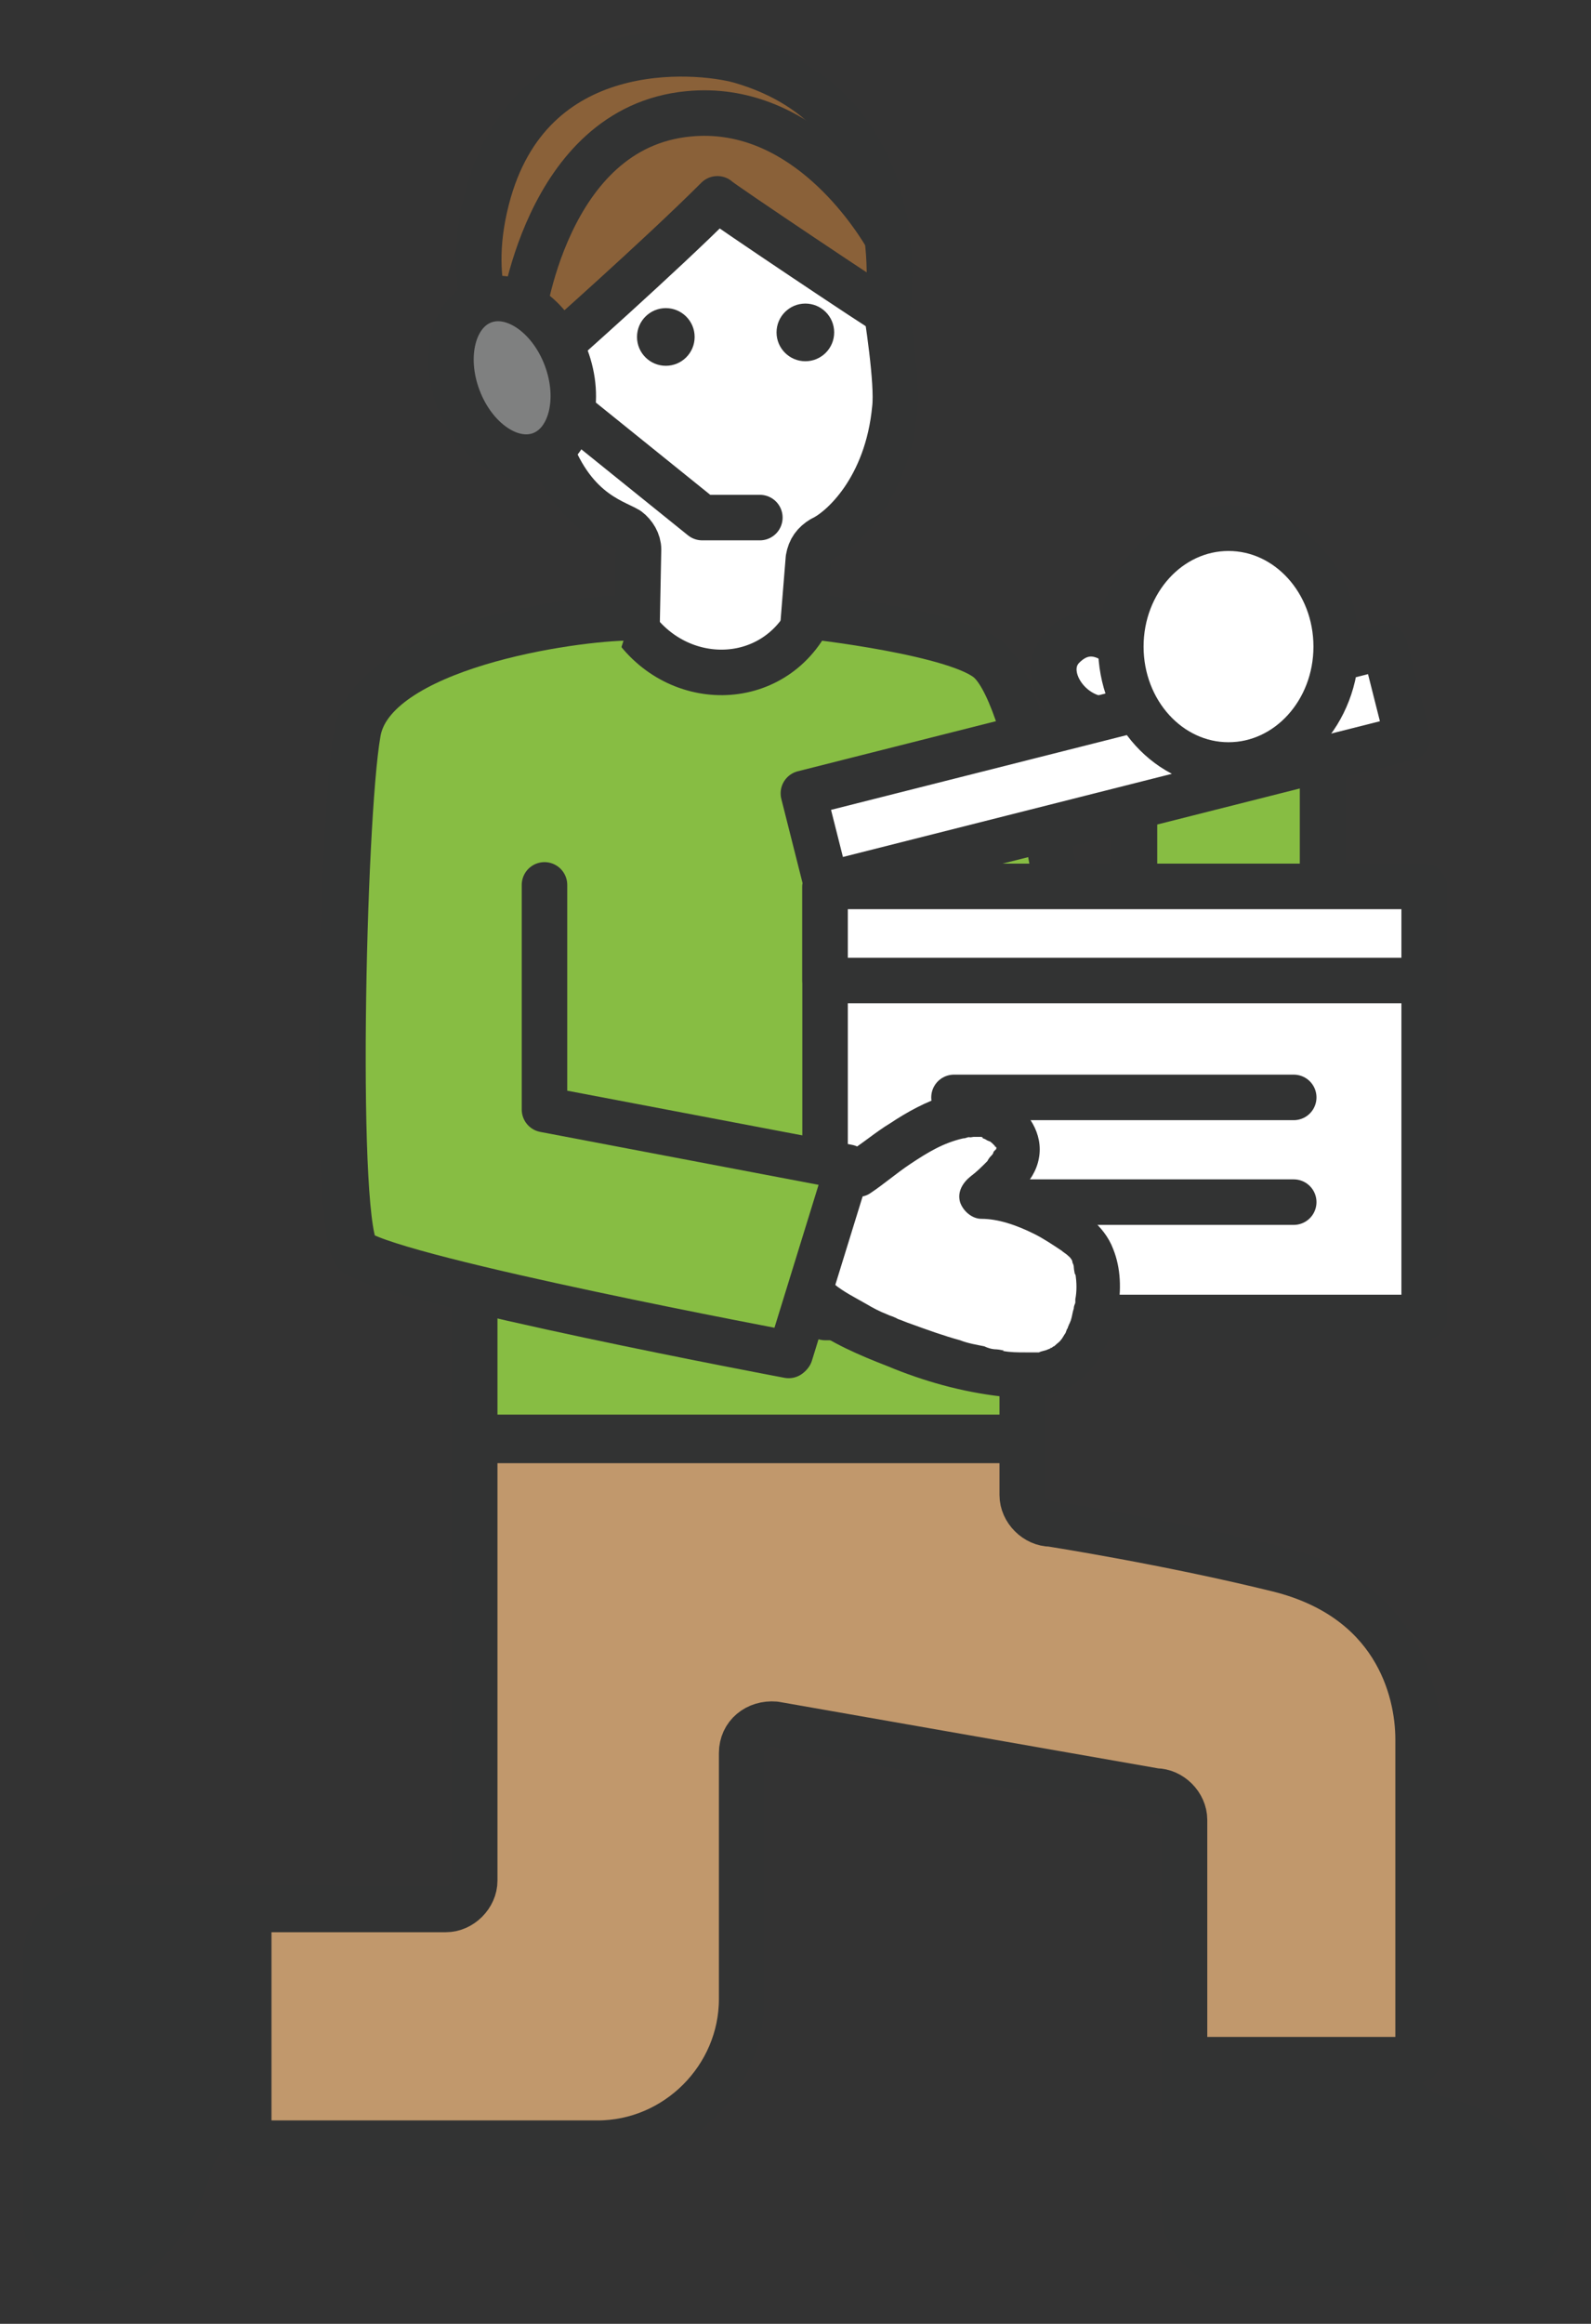 <?xml version="1.0" encoding="utf-8"?>
<!-- Generator: Adobe Illustrator 24.0.0, SVG Export Plug-In . SVG Version: 6.00 Build 0)  -->
<svg version="1.1" id="レイヤー_1" xmlns="http://www.w3.org/2000/svg" xmlns:xlink="http://www.w3.org/1999/xlink" x="0px"
	 y="0px" width="104.9px" height="153.1px" viewBox="0 0 104.9 153.1" style="enable-background:new 0 0 104.9 153.1;"
	 xml:space="preserve">
<rect x="0" y="0" width="104.9" height="153.1" fill="#333333" stroke="none"/>
<style type="text/css">
	.st0{fill:#FFFFFF;stroke:#323333;stroke-width:3;stroke-linecap:round;stroke-linejoin:round;stroke-miterlimit:10;}
	.st1{fill:#87BD43;stroke:#323333;stroke-width:3;stroke-linecap:round;stroke-linejoin:round;stroke-miterlimit:10;}
	.st2{fill:#323333;}
	.st3{fill:#323333;stroke:#323333;stroke-width:3;stroke-linecap:round;stroke-linejoin:round;stroke-miterlimit:10;}
	.st4{fill:#C1986C;stroke:#323333;stroke-width:3;stroke-linecap:round;stroke-linejoin:round;stroke-miterlimit:10;}
	.st5{fill:none;stroke:#323333;stroke-width:3;stroke-linecap:round;stroke-linejoin:round;stroke-miterlimit:10;}
	.st6{fill:#FFFFFF;}
	.st7{fill:#8A6139;stroke:#323333;stroke-width:3;stroke-linecap:round;stroke-linejoin:round;stroke-miterlimit:10;}
	.st8{fill:#7F8080;stroke:#323333;stroke-width:3;stroke-linecap:round;stroke-linejoin:round;stroke-miterlimit:10;}
</style>
<g>
	<path class="st0" d="M74.1,47.2c-3.1,1.1-5.9-2.7-4-4.6c1.9-1.9,3.8,0,3.8,0"/>
	<rect x="74.8" y="48.8" class="st1" width="12.4" height="14.7"/>
	<polyline class="st1" points="67.4,55.4 67.4,94.7 31.3,94.7 31.3,52.9 	"/>
	<path class="st0" d="M36.3,20.8c-0.4-0.1-0.9-0.1-1.4,0.1c-4,1.3-1.7,7.2,1,7.5c1.5,5.2,4.5,5.9,5.5,6.5c0.4,0.3,0.7,0.8,0.7,1.3
		l-0.2,10.2l10.6,0.3l0.8-9.9c0.1-0.6,0.4-1,0.9-1.3c1.3-0.6,4.3-3.3,4.8-8.6c0.2-1.7-0.5-6.1-0.7-7.4l0-2.5l-12.1-6.1L36.3,20.8z"
		/>
	<circle class="st2" cx="43.9" cy="22.2" r="1.9"/>
	<circle class="st2" cx="53.1" cy="21.9" r="1.9"/>
	<path class="st3" d="M15.7,139.4h6.1v-13.7H6.4c-1.9,0-3.4,1.5-3.4,3.4l0,0v11.2v5.7c0,2.8,3.1,4.4,5.4,2.8c1.9-1.4,3.4-3.5,4-6
		C12.8,141.4,14.2,139.4,15.7,139.4z"/>
	<path class="st3" d="M91.8,136.5v-10.9H78.1v20.1c0,1.9,1.5,3.4,3.4,3.4h0h11.2h5.7c2.8,0,4.4-3.1,2.8-5.4c-1.4-1.9-3.5-3.4-6-4
		C93.7,139.4,91.8,138,91.8,136.5z"/>
	<path class="st4" d="M69.3,100.4c-1,0-1.9-0.9-1.9-1.9v-3.6H31.3l0,29c0,1-0.9,1.9-1.9,1.9h-13v15.4h23c5.2,0,9.5-4.3,9.5-9.5
		v-16.2c0-1.2,1-2,2.2-1.9l25.1,4.4c1,0,1.9,0.9,1.9,1.9v15.8h15.4v-21.1c0-3.4-1.6-9.3-9.2-11.2C77,101.6,69.3,100.4,69.3,100.4z"
		/>
	<path class="st1" d="M70.1,61.6c0,0-1.9-15.2-4.8-18c-1.9-1.9-11.9-3-11.9-3c-2.4,4.9-9,4.9-11.9,0.2c-3.8,0-17.1,1.9-18,7.6
		c-1,5.7-1.6,33.1,0,34.2c2.9,1.9,28.5,6.7,28.5,6.7l3.8-12.3l-20-3.8V58.3"/>
	<rect x="54.4" y="58.4" class="st0" width="39.5" height="28.4"/>
	<rect x="54.4" y="58.4" class="st0" width="39.5" height="6.2"/>
	<g>
		<line class="st5" x1="62.9" y1="72.3" x2="85.3" y2="72.3"/>
		<line class="st5" x1="62.9" y1="79.2" x2="85.3" y2="79.2"/>
	</g>
	
		<rect x="53.1" y="47.3" transform="matrix(0.97 -0.245 0.245 0.97 -10.125 19.397)" class="st0" width="39.5" height="6.2"/>
	<g>
		<path class="st6" d="M54,86c2.4,1.9,13,6.3,16.2,3.9c2.2-1.7,2.8-6.6,1.1-8.1c-1.7-1.5-4.8-3-6.8-2.9c2.7-2.1,3.2-3.3,1.5-4.8
			c-2.7-2.4-8,2.2-9.5,3.2"/>
		<g>
			<path class="st2" d="M53.2,87.3c1.6,1.2,3.5,2,5.3,2.7c2.4,1,4.9,1.7,7.5,2c2.2,0.2,4.5,0,6-1.9c1.6-2,2.4-5.3,1.4-7.8
				c-0.6-1.6-2.1-2.6-3.6-3.4c-1.6-0.9-3.5-1.6-5.3-1.6c0.3,0.9,0.5,1.9,0.8,2.8c1.3-1,2.9-2.1,3.2-3.8c0.3-1.6-0.7-3.1-2-3.9
				C64,71,60.8,72.6,58.7,74c-1,0.6-1.9,1.4-2.9,2c-0.7,0.5-1,1.3-0.5,2.1c0.4,0.7,1.4,1,2.1,0.5c0.9-0.6,1.7-1.3,2.6-1.9
				c1.2-0.8,2.2-1.4,3.5-1.7c0.2,0,0.3-0.1,0.5-0.1c-0.4,0.1,0.2,0,0.2,0c0.1,0,0.2,0,0.4,0c0.2,0,0.2,0,0,0c0.1,0,0.2,0,0.2,0.1
				c0.1,0,0.4,0.2,0.1,0c0.1,0.1,0.3,0.2,0.4,0.2c-0.3-0.2,0.1,0.1,0.1,0.1c0.1,0.1,0.1,0.1,0.2,0.2c-0.1-0.1-0.1-0.1,0,0
				c0,0.1,0.1,0.1,0.1,0.2c-0.1-0.2-0.1-0.2,0-0.1c0,0.1,0,0.1,0,0.2c0-0.2,0-0.3,0-0.1c0,0.2,0,0.1,0-0.1c0,0.1,0,0.1-0.1,0.2
				c0.2-0.3,0,0-0.1,0.1c0,0.1-0.1,0.2-0.1,0.2c0.1-0.1,0.1-0.1,0,0c-0.1,0.1-0.2,0.2-0.3,0.4c-0.4,0.4-0.7,0.7-1.1,1
				c-0.5,0.4-0.9,1-0.7,1.7c0.2,0.6,0.8,1.1,1.4,1.1c1.1,0,2.3,0.4,3.5,1c0.6,0.3,1.2,0.7,1.8,1.1c0.1,0.1,0.3,0.2,0.5,0.4
				c0.1,0.1,0.1,0.1,0.2,0.2c-0.3-0.3,0,0,0,0.1c0,0.1,0.1,0.3,0,0c0,0.1,0.1,0.2,0.1,0.4c0,0.1,0.1,0.7,0.1,0.4
				c0.1,0.6,0.1,1.2,0,1.7c0-0.3,0,0.2,0,0.2c0,0.1-0.1,0.2-0.1,0.4c-0.1,0.3-0.1,0.5-0.2,0.8c0,0-0.2,0.5-0.1,0.2
				c0,0.1-0.1,0.2-0.1,0.3c-0.1,0.1-0.1,0.3-0.2,0.4c0,0-0.3,0.5-0.2,0.3c-0.1,0.2-0.3,0.3-0.5,0.5c-0.3,0.3,0.2-0.1,0,0
				c-0.1,0-0.1,0.1-0.2,0.1c-0.1,0-0.1,0.1-0.2,0.1c0.4-0.2,0.1,0,0,0c-0.2,0.1-0.4,0.1-0.6,0.2c-0.1,0-0.4,0.1,0,0
				c-0.1,0-0.2,0-0.3,0c-0.2,0-0.4,0-0.6,0c-0.5,0-1,0-1.5-0.1c0.3,0-0.3-0.1-0.4-0.1c-0.3,0-0.6-0.1-0.8-0.2
				c-0.5-0.1-1.1-0.2-1.6-0.4c-1.1-0.3-2.2-0.7-3.3-1.1c-0.3-0.1-0.5-0.2-0.8-0.3c-0.4-0.2,0.3,0.1-0.2-0.1
				c-0.2-0.1-0.3-0.1-0.5-0.2c-0.5-0.2-0.9-0.4-1.4-0.7c-0.7-0.4-1.5-0.8-2.1-1.3c-0.6-0.5-1.7-0.1-2.1,0.5
				C52.2,86.1,52.6,86.8,53.2,87.3L53.2,87.3z"/>
		</g>
	</g>
	<ellipse class="st0" cx="81" cy="42.6" rx="7.1" ry="7.8"/>
	<path class="st1" d="M41.6,40.7c-3.8,0-17.1,1.9-18,7.6c-1,5.7-1.6,33.1,0,34.2c2.9,1.9,28.5,6.7,28.5,6.7l3.8-12.3l-20-3.8V58.3"
		/>
	<path class="st7" d="M58.5,20.6c0-0.4,2.1-13.2-9.7-16.6c-2.9-0.8-13.9-1.8-16.7,9.1c-1.6,6.2,0.9,9.4,0.9,9.4s-1-0.5,0.1-0.8
		c1.9-0.6,3.5,1.3,3.5,1.3s6.9-6.1,10.7-9.9C47.3,13.2,58.5,20.7,58.5,20.6z"/>
	<path class="st5" d="M34.4,21.2c0,0,1.5-12.8,11-13.7c7.2-0.7,11.8,6,13,8"/>
	<polyline class="st5" points="36,25.8 46.3,34.1 50.1,34.1 	"/>
	<ellipse transform="matrix(0.935 -0.353 0.353 0.935 -6.626 13.54)" class="st8" cx="33.8" cy="24.9" rx="3.8" ry="5.4"/>
</g>
</svg>
